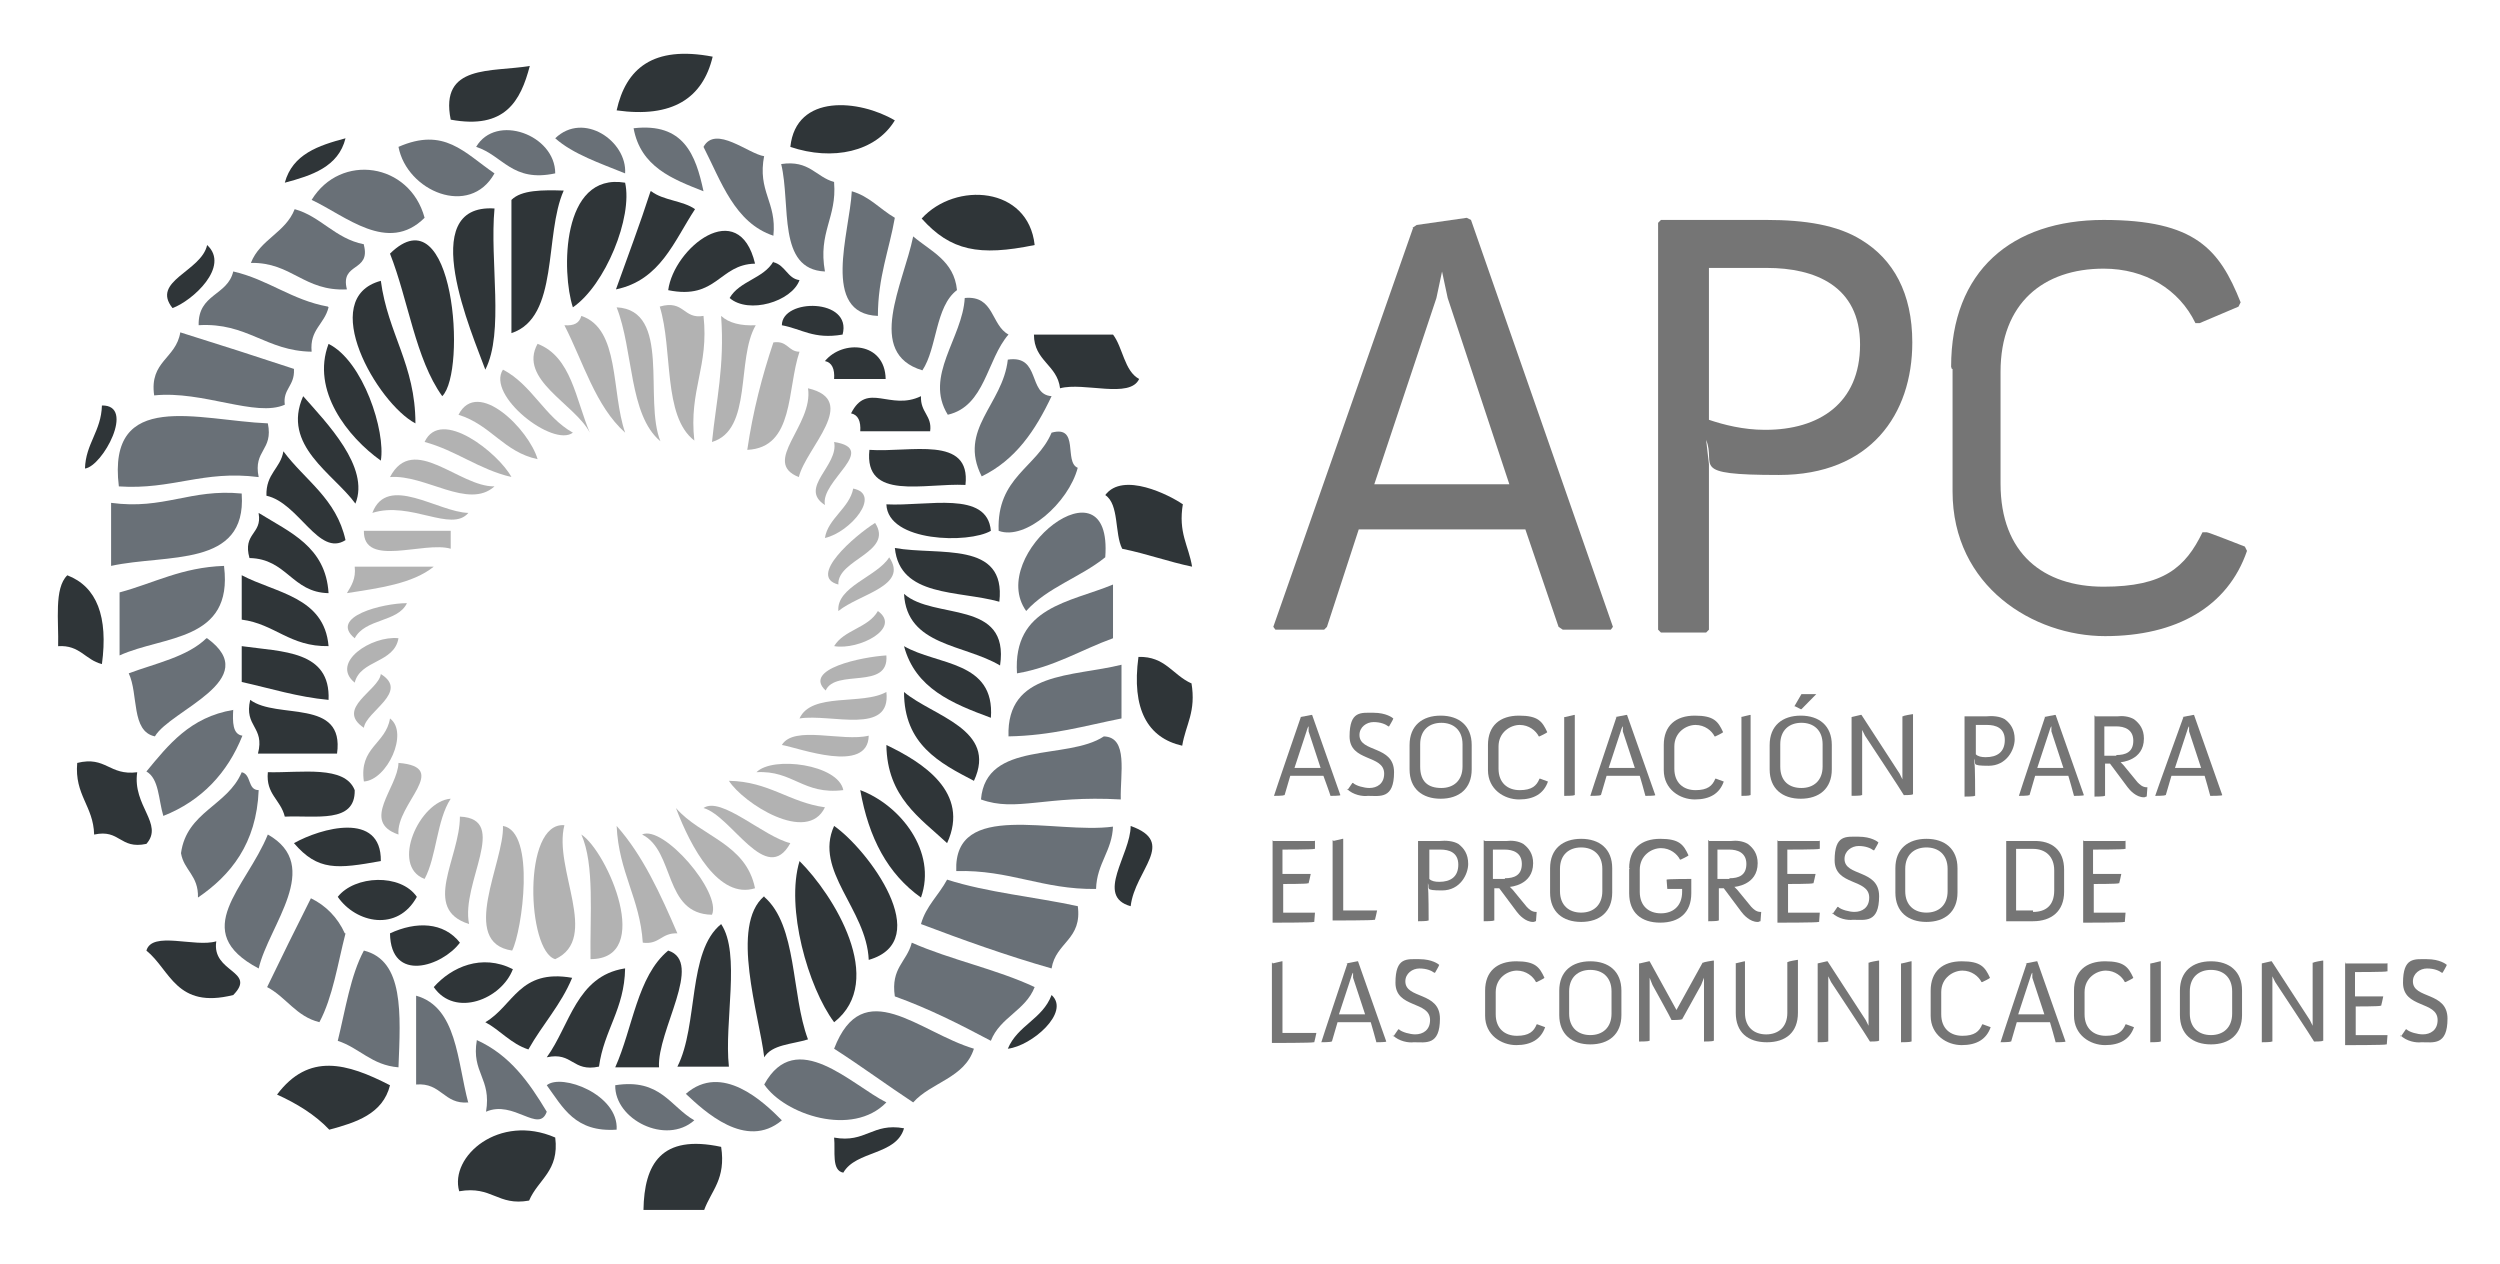 <svg width="87" height="44" viewBox="0 0 87 44" fill="none" xmlns="http://www.w3.org/2000/svg">
<path d="M49.151 7.929L49.299 7.829L51.043 7.58L51.191 7.655L56.13 21.814L56.056 21.913H54.385L54.238 21.814L53.083 18.424H47.284L46.178 21.814L46.08 21.913H44.385L44.311 21.814L49.176 7.929H49.151ZM52.542 16.903L50.38 10.372L50.183 9.45L49.987 10.372L47.825 16.853H52.542V16.903Z" fill="#757575"/>
<path d="M57.702 7.754L57.801 7.654H61.486C62.813 7.654 63.944 7.829 64.779 8.352C65.885 9.025 66.548 10.197 66.548 11.917C66.548 14.41 65.098 16.529 61.904 16.529C58.71 16.529 59.742 16.204 59.373 15.307L59.471 16.155V21.913L59.373 22.013H57.801L57.702 21.913V7.754ZM61.437 14.958C63.305 14.958 64.73 14.036 64.73 11.992C64.73 9.948 63.157 9.324 61.486 9.324H59.471V14.609C59.987 14.784 60.675 14.958 61.413 14.958H61.437Z" fill="#757575"/>
<path d="M67.899 12.764C67.899 9.424 70.013 7.654 73.207 7.654C76.401 7.654 77.237 8.676 77.974 10.521L77.9 10.671L76.549 11.244H76.401C75.836 10.072 74.657 9.349 73.207 9.349C71.118 9.349 69.619 10.546 69.619 12.939V16.828C69.619 19.27 71.118 20.417 73.207 20.417C75.295 20.417 76.057 19.744 76.647 18.523H76.794C76.794 18.498 78.121 19.021 78.121 19.021L78.195 19.171C77.531 21.115 75.738 22.137 73.256 22.137C70.774 22.137 67.949 20.417 67.949 17.102V12.839H67.924L67.899 12.764Z" fill="#757575"/>
<path d="M31.46 20.666C32.492 21.588 35.146 20.84 34.802 23.159C33.549 22.411 31.558 22.486 31.46 20.666Z" fill="#2F3538"/>
<path d="M31.141 19.07C32.664 19.345 35.023 18.796 34.777 20.94C33.352 20.541 31.313 20.79 31.141 19.07Z" fill="#2F3538"/>
<path d="M31.46 22.486C32.615 23.159 34.63 22.985 34.483 24.979C33.131 24.48 31.853 23.957 31.46 22.486Z" fill="#2F3538"/>
<path d="M31.46 24.082C32.468 24.93 34.728 25.378 33.893 27.173C32.689 26.55 31.46 25.902 31.46 24.082Z" fill="#2F3538"/>
<path d="M30.256 15.655C31.681 15.755 33.794 15.131 33.598 16.876C32.173 16.802 30.06 17.45 30.256 15.655Z" fill="#2F3538"/>
<path d="M34.482 18.473C33.721 18.922 30.895 18.872 30.846 17.551C32.271 17.626 34.359 17.052 34.482 18.473Z" fill="#2F3538"/>
<path d="M30.846 25.926C32.099 26.524 33.77 27.571 32.959 29.341C32.025 28.468 30.87 27.745 30.846 25.926Z" fill="#2F3538"/>
<path d="M32.05 13.787C32.025 14.36 32.443 14.46 32.369 15.009H29.937C29.961 14.66 29.863 14.435 29.617 14.385C30.182 13.264 30.969 14.311 32.05 13.787Z" fill="#2F3538"/>
<path d="M29.937 27.496C31.337 28.02 32.615 29.64 32.05 31.235C30.895 30.413 30.232 29.166 29.937 27.496Z" fill="#2F3538"/>
<path d="M30.846 13.189H29.027C29.052 12.84 28.954 12.615 28.708 12.565C29.322 11.818 30.797 11.892 30.821 13.189H30.846Z" fill="#2F3538"/>
<path d="M29.027 28.742C30.207 29.565 32.566 32.731 30.232 33.404C30.158 31.634 28.315 30.313 29.027 28.742Z" fill="#2F3538"/>
<path d="M27.209 11.319C27.209 10.372 29.666 10.372 29.322 11.643C28.315 11.818 27.897 11.444 27.209 11.319Z" fill="#2F3538"/>
<path d="M27.824 29.965C29.003 31.136 30.87 34.128 29.028 35.574C28.119 34.352 27.332 31.585 27.824 29.965Z" fill="#2F3538"/>
<path d="M26.595 31.21C27.75 32.208 27.529 34.601 28.118 36.171C27.553 36.346 26.865 36.346 26.595 36.794C26.423 35.324 25.391 32.208 26.595 31.186V31.21Z" fill="#2F3538"/>
<path d="M26.914 9.125C27.332 9.224 27.406 9.698 27.823 9.748C27.553 10.496 26.054 10.944 25.391 10.371C25.735 9.773 26.57 9.698 26.914 9.1V9.125Z" fill="#2F3538"/>
<path d="M25.391 37.119H23.573C24.31 35.673 23.917 33.105 25.096 32.158C25.784 33.18 25.195 35.573 25.366 37.119H25.391Z" fill="#2F3538"/>
<path d="M23.253 10.098C23.45 8.627 25.71 6.807 26.276 9.175C25.022 9.2 24.949 10.447 23.253 10.098Z" fill="#2F3538"/>
<path d="M22.664 6.656C23.081 6.98 23.769 6.98 24.187 7.279C23.45 8.401 22.983 9.747 21.435 10.071C21.853 8.9 22.27 7.803 22.639 6.656H22.664Z" fill="#2F3538"/>
<path d="M23.253 33.08C24.506 33.479 22.86 35.872 22.934 37.143H21.41C22.025 35.772 22.172 33.977 23.253 33.08Z" fill="#2F3538"/>
<path d="M21.754 6.358C22.025 7.554 21.066 9.922 19.936 10.695C19.543 9.499 19.518 5.984 21.754 6.358Z" fill="#2F3538"/>
<path d="M21.754 33.703C21.73 35.124 21.017 35.847 20.845 37.118C19.911 37.318 19.936 36.595 19.027 36.794C19.838 35.672 20.059 33.977 21.73 33.703H21.754Z" fill="#2F3538"/>
<path d="M16.889 35.573C17.872 35 18.069 33.704 19.911 34.028C19.518 34.975 18.879 35.648 18.388 36.521C17.774 36.321 17.405 35.847 16.889 35.573Z" fill="#2F3538"/>
<path d="M17.798 6.957C18.142 6.608 18.88 6.608 19.617 6.632C18.929 8.178 19.469 11.045 17.798 11.593V6.932V6.957Z" fill="#2F3538"/>
<path d="M16.889 12.864C16.447 11.642 14.432 7.08 17.209 7.255C17.037 9.1 17.553 11.567 16.889 12.864Z" fill="#2F3538"/>
<path d="M15.095 34.351C15.71 33.653 16.766 33.179 17.848 33.727C17.454 34.774 15.833 35.423 15.095 34.351Z" fill="#2F3538"/>
<path d="M13.572 8.826C15.808 6.632 16.25 12.939 15.39 13.787C14.457 12.49 14.211 10.446 13.572 8.826Z" fill="#2F3538"/>
<path d="M13.572 32.481C14.481 32.057 15.439 32.082 16.005 32.805C15.39 33.628 13.597 34.226 13.572 32.481Z" fill="#2F3538"/>
<path d="M13.253 9.773C13.498 11.618 14.457 12.69 14.457 14.734C13.13 14.036 11.017 10.372 13.253 9.773Z" fill="#2F3538"/>
<path d="M11.754 31.21C12.344 30.462 13.941 30.388 14.506 31.21C13.842 32.432 12.393 32.133 11.754 31.21Z" fill="#2F3538"/>
<path d="M11.434 11.967C12.639 12.565 13.425 15.008 13.253 16.03C12.098 15.207 10.82 13.587 11.434 11.967Z" fill="#2F3538"/>
<path d="M10.23 29.342C11.164 28.818 13.277 28.22 13.253 29.965C11.729 30.239 11.066 30.314 10.23 29.342Z" fill="#2F3538"/>
<path d="M10.55 13.787C11.361 14.709 12.884 16.255 12.368 17.526C11.607 16.479 9.788 15.507 10.55 13.787Z" fill="#2F3538"/>
<path d="M12.344 27.497C12.368 28.668 10.992 28.369 9.911 28.419C9.764 27.821 9.248 27.646 9.321 26.873C10.501 26.898 12 26.624 12.344 27.497Z" fill="#2F3538"/>
<path d="M12.024 18.796C11.09 19.394 10.402 17.5 9.272 17.251C9.248 16.478 9.764 16.303 9.862 15.705C10.623 16.727 11.705 17.35 12.024 18.796Z" fill="#2F3538"/>
<path d="M8.707 24.355C9.641 25.053 12 24.281 11.729 26.225H8.977C9.223 25.278 8.486 25.303 8.707 24.355Z" fill="#2F3538"/>
<path d="M8.412 22.486C9.837 22.686 11.508 22.636 11.434 24.356C10.353 24.256 9.42 23.957 8.412 23.733V22.511V22.486Z" fill="#2F3538"/>
<path d="M11.434 22.485C10.083 22.51 9.567 21.713 8.412 21.563V20.018C9.592 20.641 11.287 20.765 11.434 22.485Z" fill="#2F3538"/>
<path d="M9.002 17.85C10.083 18.523 11.336 19.021 11.434 20.642C10.157 20.617 9.985 19.445 8.682 19.42C8.437 18.548 9.125 18.597 9.002 17.875V17.85Z" fill="#2F3538"/>
<path d="M39.028 23.133V25.002C37.775 25.252 36.595 25.601 35.096 25.626C35.023 23.357 37.332 23.557 39.028 23.133Z" fill="#697077"/>
<path d="M38.414 25.627C39.274 25.652 38.979 26.923 39.003 27.821C36.374 27.671 35.367 28.269 34.138 27.821C34.31 25.752 37.136 26.474 38.414 25.627Z" fill="#697077"/>
<path d="M38.733 20.342V22.211C37.627 22.61 36.694 23.209 35.391 23.433C35.244 21.115 37.234 20.965 38.733 20.342Z" fill="#697077"/>
<path d="M38.733 28.742C38.708 29.615 38.168 30.038 38.143 30.936C36.276 30.961 35.146 30.263 33.278 30.313C33.18 27.82 36.694 29.041 38.733 28.767V28.742Z" fill="#697077"/>
<path d="M35.711 21.263C34.31 19.294 38.733 15.804 38.463 19.393C37.603 20.091 36.448 20.44 35.711 21.263Z" fill="#697077"/>
<path d="M37.504 31.509C37.676 32.705 36.743 32.78 36.595 33.702C35.023 33.254 33.499 32.705 32.05 32.157C32.222 31.534 32.664 31.16 32.959 30.611C34.359 31.06 36.006 31.21 37.504 31.534V31.509Z" fill="#697077"/>
<path d="M36.595 15.057C37.578 14.783 37.013 16.079 37.505 16.279C37.185 17.5 35.686 18.822 34.753 18.473C34.679 16.603 36.079 16.279 36.595 15.057Z" fill="#697077"/>
<path d="M36.595 13.786C36.03 14.983 35.342 16.005 34.163 16.578C33.327 14.933 34.9 14.085 35.072 12.515C36.227 12.341 35.76 13.736 36.595 13.786Z" fill="#697077"/>
<path d="M36.006 34.35C35.686 35.173 34.802 35.397 34.482 36.22C33.401 35.646 32.32 35.098 31.14 34.674C30.993 33.677 31.558 33.478 31.73 32.805C33.082 33.403 34.679 33.727 36.006 34.35Z" fill="#697077"/>
<path d="M35.096 11.641C34.335 12.514 34.286 14.134 32.983 14.433C32.148 13.087 33.499 11.766 33.573 10.37C34.605 10.27 34.482 11.317 35.096 11.641Z" fill="#697077"/>
<path d="M33.892 36.495C33.573 37.517 32.394 37.666 31.779 38.364C30.87 37.766 29.961 37.093 29.027 36.495C30.035 33.877 31.976 35.922 33.892 36.495Z" fill="#697077"/>
<path d="M31.779 8.227C32.394 8.75 33.204 9.074 33.303 10.096C32.541 10.669 32.615 12.115 32.099 12.888C30.108 12.29 31.435 9.897 31.779 8.227Z" fill="#697077"/>
<path d="M31.14 7.579C30.944 8.7 30.551 9.648 30.551 10.994C28.561 10.919 29.568 8.102 29.642 6.656C30.256 6.831 30.625 7.279 31.14 7.579Z" fill="#697077"/>
<path d="M30.846 38.363C29.666 39.584 27.307 38.787 26.595 37.74C27.7 35.721 29.642 37.765 30.846 38.363Z" fill="#697077"/>
<path d="M29.027 6.357C29.126 7.579 28.462 8.077 28.708 9.448C27.037 9.374 27.529 7.13 27.185 5.709C28.167 5.56 28.389 6.158 29.027 6.333V6.357Z" fill="#697077"/>
<path d="M26.595 5.411C26.349 6.682 27.037 7.006 26.914 8.203C25.563 7.754 25.096 6.308 24.482 5.112C24.899 4.339 26.054 5.361 26.595 5.436V5.411Z" fill="#697077"/>
<path d="M27.209 38.988C25.956 40.035 24.506 38.664 23.867 38.066C25.121 36.969 26.57 38.34 27.209 38.988Z" fill="#697077"/>
<path d="M24.162 38.987C23.179 39.86 21.386 38.962 21.41 37.766C22.983 37.517 23.327 38.514 24.162 38.987Z" fill="#697077"/>
<path d="M24.482 6.656C23.401 6.232 22.295 5.809 22.049 4.463C23.794 4.263 24.211 5.385 24.482 6.656Z" fill="#697077"/>
<path d="M19.322 4.812C20.304 3.865 21.828 4.912 21.754 6.034C20.894 5.685 19.936 5.361 19.322 4.812Z" fill="#697077"/>
<path d="M19.027 37.766C19.543 37.342 21.533 38.09 21.459 39.312C20.01 39.411 19.592 38.539 19.027 37.766Z" fill="#697077"/>
<path d="M19.322 6.033C17.823 6.357 17.503 5.41 16.57 5.111C17.258 3.939 19.322 4.687 19.322 6.033Z" fill="#697077"/>
<path d="M19.027 38.688C18.756 39.461 17.872 38.264 16.914 38.688C17.11 37.517 16.398 37.342 16.594 36.195C17.749 36.719 18.413 37.666 19.027 38.688Z" fill="#697077"/>
<path d="M16.299 38.365C15.439 38.439 15.366 37.667 14.481 37.741V34.65C15.906 35.049 15.906 36.919 16.299 38.389V38.365Z" fill="#697077"/>
<path d="M17.208 6.034C16.348 7.579 14.162 6.657 13.867 5.111C15.464 4.413 16.152 5.311 17.208 6.034Z" fill="#697077"/>
<path d="M12.663 33.08C14.063 33.429 13.941 35.274 13.867 37.143C12.933 37.069 12.515 36.47 11.754 36.221C12.024 35.124 12.196 33.953 12.663 33.08Z" fill="#697077"/>
<path d="M14.776 7.579C13.498 8.851 12.024 7.505 10.845 6.956C11.852 5.311 14.26 5.66 14.776 7.579Z" fill="#697077"/>
<path d="M12.663 8.526C12.909 9.473 11.827 9.124 12.073 10.071C10.574 10.146 10.157 9.124 8.731 9.149C9.051 8.326 9.935 8.102 10.255 7.279C11.164 7.529 11.655 8.301 12.663 8.501V8.526Z" fill="#697077"/>
<path d="M12.024 32.481C11.754 33.528 11.582 34.7 11.115 35.572C10.304 35.373 9.96 34.7 9.296 34.351C9.788 33.329 10.304 32.282 10.82 31.26C11.336 31.509 11.754 31.933 11.999 32.481H12.024Z" fill="#697077"/>
<path d="M11.434 10.694C11.287 11.292 10.771 11.466 10.845 12.239C9.247 12.214 8.608 11.217 6.913 11.317C6.888 10.22 7.92 10.295 8.117 9.447C9.321 9.721 10.156 10.444 11.41 10.669L11.434 10.694Z" fill="#697077"/>
<path d="M10.23 12.863C10.255 13.436 9.837 13.536 9.911 14.084C8.903 14.533 7.06 13.585 5.365 13.76C5.193 12.563 6.127 12.489 6.274 11.566C7.626 11.99 8.952 12.414 10.23 12.838V12.863Z" fill="#697077"/>
<path d="M9.321 29.041C11.262 30.138 9.346 32.207 9.002 33.703C6.544 32.406 8.559 30.911 9.321 29.041Z" fill="#697077"/>
<path d="M9.321 14.733C9.518 15.681 8.805 15.656 9.002 16.603C7.06 16.354 6.004 17.052 4.136 16.927C3.719 13.512 6.913 14.634 9.321 14.733Z" fill="#697077"/>
<path d="M8.412 26.873C8.756 26.948 8.609 27.496 9.002 27.496C8.928 29.366 8.019 30.463 6.889 31.235C6.913 30.463 6.397 30.288 6.299 29.69C6.495 28.244 7.921 28.045 8.412 26.873Z" fill="#697077"/>
<path d="M8.412 17.2C8.584 19.768 5.807 19.269 3.866 19.693V17.499C5.709 17.748 6.618 17.001 8.412 17.175V17.2Z" fill="#697077"/>
<path d="M8.117 24.68C8.092 25.128 8.092 25.552 8.436 25.602C7.92 26.898 7.011 27.87 5.684 28.394C5.512 27.821 5.537 27.098 5.095 26.848C5.856 25.926 6.618 24.954 8.117 24.705V24.68Z" fill="#697077"/>
<path d="M7.798 19.718C8.117 22.336 5.685 22.111 4.161 22.809V20.616C5.365 20.292 6.323 19.743 7.798 19.693V19.718Z" fill="#697077"/>
<path d="M7.208 22.211C9.198 23.657 5.93 24.704 5.39 25.626C4.554 25.451 4.824 24.155 4.48 23.432C5.414 23.083 6.52 22.859 7.183 22.211H7.208Z" fill="#697077"/>
<path d="M41.461 23.758C41.633 24.779 41.264 25.203 41.141 25.951C39.937 25.677 39.372 24.68 39.618 22.86C40.551 22.835 40.797 23.483 41.461 23.782V23.758Z" fill="#2F3538"/>
<path d="M41.166 17.527C40.994 18.549 41.362 18.973 41.485 19.72C40.65 19.546 39.913 19.272 39.053 19.097C38.782 18.574 38.954 17.552 38.463 17.228C39.077 16.405 40.699 17.228 41.166 17.552V17.527Z" fill="#2F3538"/>
<path d="M39.347 28.744C40.969 29.317 39.495 30.265 39.347 31.536C38.094 31.187 39.347 29.741 39.347 28.744Z" fill="#2F3538"/>
<path d="M38.733 11.643C39.077 12.091 39.126 12.914 39.642 13.188C39.323 13.886 37.725 13.288 36.89 13.512C36.792 12.69 35.981 12.565 35.981 11.643C36.915 11.643 37.824 11.643 38.733 11.643Z" fill="#2F3538"/>
<path d="M36.595 34.627C37.259 35.225 35.907 36.397 35.072 36.496C35.416 35.674 36.276 35.474 36.595 34.627Z" fill="#2F3538"/>
<path d="M36.006 8.527C34.065 8.926 33.082 8.726 32.074 7.605C33.254 6.309 35.785 6.483 36.006 8.527Z" fill="#2F3538"/>
<path d="M29.027 39.588C30.133 39.787 30.354 39.064 31.46 39.264C31.19 40.211 29.789 40.036 29.347 40.809C28.929 40.734 29.076 40.061 29.027 39.588Z" fill="#2F3538"/>
<path d="M27.504 5.112C27.701 3.242 29.912 3.466 31.14 4.189C30.477 5.286 28.978 5.61 27.504 5.112Z" fill="#2F3538"/>
<path d="M25.096 39.911C25.268 41.033 24.752 41.432 24.506 42.105H22.393C22.418 40.509 23.007 39.462 25.096 39.911Z" fill="#2F3538"/>
<path d="M21.459 3.841C21.779 2.395 22.713 1.573 24.801 1.972C24.457 3.417 23.401 4.115 21.459 3.841Z" fill="#2F3538"/>
<path d="M19.322 39.586C19.469 40.758 18.732 41.032 18.413 41.78C17.307 41.979 17.135 41.256 15.98 41.456C15.636 40.234 17.381 38.739 19.322 39.586Z" fill="#2F3538"/>
<path d="M18.437 2.295C18.118 3.516 17.577 4.513 15.685 4.164C15.292 2.22 17.11 2.519 18.437 2.295Z" fill="#2F3538"/>
<path d="M13.572 37.767C13.326 38.764 12.393 39.063 11.459 39.313C10.967 38.789 10.304 38.391 9.641 38.091C10.746 36.621 12.073 36.995 13.572 37.767Z" fill="#2F3538"/>
<path d="M12.024 4.812C11.778 5.81 10.845 6.109 9.911 6.358C10.181 5.361 11.09 5.062 12.024 4.812Z" fill="#2F3538"/>
<path d="M7.527 32.757C7.355 33.854 8.952 33.779 8.117 34.627C6.127 35.126 5.93 33.755 5.095 33.081C5.291 32.383 6.79 32.982 7.527 32.757Z" fill="#2F3538"/>
<path d="M7.208 8.527C8.019 9.275 6.692 10.472 6.004 10.721C5.242 9.774 7.011 9.45 7.208 8.527Z" fill="#2F3538"/>
<path d="M4.775 26.874C4.603 28.046 5.709 28.669 5.095 29.367C4.161 29.567 4.186 28.844 3.276 29.043C3.252 28.046 2.588 27.672 2.687 26.55C3.694 26.301 3.792 26.999 4.775 26.874Z" fill="#2F3538"/>
<path d="M3.547 14.111C4.726 14.087 3.571 16.23 2.957 16.305C2.982 15.433 3.522 15.009 3.547 14.111Z" fill="#2F3538"/>
<path d="M2.343 20.02C3.375 20.418 3.768 21.465 3.547 23.11C2.957 22.961 2.785 22.438 2.023 22.487C2.048 21.615 1.876 20.468 2.343 20.02Z" fill="#2F3538"/>
<path d="M30.846 24.08C31.018 25.601 28.929 24.828 27.823 25.002C28.241 24.08 30.01 24.554 30.846 24.08Z" fill="#B2B2B2"/>
<path d="M30.846 22.809C30.944 24.03 29.077 23.257 28.733 24.03C27.922 23.282 30.01 22.858 30.846 22.809Z" fill="#B2B2B2"/>
<path d="M30.551 21.264C31.386 21.862 29.888 22.635 29.028 22.485C29.372 21.912 30.207 21.862 30.551 21.264Z" fill="#B2B2B2"/>
<path d="M27.209 25.925C27.627 25.227 29.322 25.826 30.232 25.601C30.207 26.947 27.799 26.025 27.209 25.925Z" fill="#B2B2B2"/>
<path d="M29.347 27.496C27.946 27.671 27.602 26.798 26.325 26.873C26.89 26.3 29.175 26.599 29.347 27.496Z" fill="#B2B2B2"/>
<path d="M29.027 15.381C30.6 15.63 28.536 16.727 28.708 17.575C27.774 16.976 29.199 16.203 29.027 15.381Z" fill="#B2B2B2"/>
<path d="M28.119 13.512C29.937 13.935 28.045 15.581 27.799 16.603C26.472 16.079 28.315 14.808 28.119 13.512Z" fill="#B2B2B2"/>
<path d="M28.708 28.094C28.094 29.39 25.858 27.945 25.366 27.172C26.767 27.197 27.455 27.92 28.708 28.094Z" fill="#B2B2B2"/>
<path d="M27.823 12.24C27.381 13.536 27.651 15.58 26.005 15.655C26.202 14.309 26.521 13.087 26.914 11.916C27.406 11.841 27.43 12.24 27.823 12.24Z" fill="#B2B2B2"/>
<path d="M27.504 29.341C26.669 30.861 25.465 28.394 24.482 28.119C25.096 27.696 26.57 29.117 27.504 29.341Z" fill="#B2B2B2"/>
<path d="M25.096 10.994C25.366 11.243 25.784 11.343 26.3 11.318C25.612 12.49 26.202 14.958 24.777 15.381C24.924 13.936 25.219 12.739 25.096 11.019V10.994Z" fill="#B2B2B2"/>
<path d="M26.275 30.911C25.022 31.31 24.039 29.49 23.523 28.119C24.383 29.116 25.956 29.341 26.275 30.911Z" fill="#B2B2B2"/>
<path d="M22.344 29.041C23.081 28.692 25.121 31.06 24.777 31.833C23.081 31.808 23.499 29.614 22.344 29.041Z" fill="#B2B2B2"/>
<path d="M24.482 10.993C24.678 12.763 23.966 13.561 24.163 15.331C23.057 14.483 23.425 12.165 22.959 10.669C23.819 10.42 23.769 11.118 24.482 10.993Z" fill="#B2B2B2"/>
<path d="M23.573 32.481C23.008 32.456 22.958 32.88 22.369 32.805C22.27 31.26 21.533 30.363 21.459 28.742C22.369 29.764 22.983 31.11 23.573 32.481Z" fill="#B2B2B2"/>
<path d="M21.459 10.695C23.376 10.795 22.393 13.911 22.983 15.357C21.877 14.434 22.049 12.191 21.459 10.695Z" fill="#B2B2B2"/>
<path d="M20.231 10.994C21.582 11.443 21.263 13.636 21.755 15.057C20.723 14.135 20.305 12.614 19.641 11.318C19.985 11.343 20.157 11.243 20.231 10.994Z" fill="#B2B2B2"/>
<path d="M20.231 29.041C21.14 29.639 22.762 33.378 20.55 33.378C20.526 31.858 20.698 30.088 20.231 29.041Z" fill="#B2B2B2"/>
<path d="M18.707 11.965C19.887 12.414 20.034 13.909 20.526 15.056C20.01 14.059 18.02 13.211 18.707 11.965Z" fill="#B2B2B2"/>
<path d="M19.936 15.057C19.248 15.58 16.914 13.761 17.503 12.863C18.511 13.387 18.953 14.508 19.936 15.057Z" fill="#B2B2B2"/>
<path d="M19.322 33.379C18.339 33.105 18.167 28.593 19.641 28.717C19.248 30.238 20.894 32.656 19.322 33.379Z" fill="#B2B2B2"/>
<path d="M17.503 28.742C18.658 28.942 18.167 32.407 17.823 33.08C15.956 32.805 17.553 29.989 17.503 28.742Z" fill="#B2B2B2"/>
<path d="M18.708 15.979C17.528 15.73 17.086 14.783 15.956 14.434C16.619 13.137 18.413 14.957 18.708 15.979Z" fill="#B2B2B2"/>
<path d="M13.572 16.602C14.383 15.056 15.98 16.951 17.209 16.926C16.299 17.748 14.801 16.502 13.572 16.602Z" fill="#B2B2B2"/>
<path d="M17.798 16.601C16.644 16.327 15.882 15.679 14.776 15.38C15.341 14.158 17.356 15.779 17.798 16.601Z" fill="#B2B2B2"/>
<path d="M16.005 28.418C17.749 28.493 16.029 30.736 16.324 32.157C14.653 31.634 16.005 29.864 16.005 28.418Z" fill="#B2B2B2"/>
<path d="M16.299 17.849C15.71 18.547 14.285 17.425 12.958 17.849C13.474 16.478 15.243 17.824 16.299 17.849Z" fill="#B2B2B2"/>
<path d="M15.685 18.473V19.096C14.752 18.822 12.639 19.769 12.663 18.473H15.685Z" fill="#B2B2B2"/>
<path d="M15.685 27.795C15.194 28.543 15.194 29.814 14.776 30.587C13.572 30.138 14.604 27.87 15.685 27.795Z" fill="#B2B2B2"/>
<path d="M12.344 19.719H15.095C14.358 20.317 13.179 20.467 12.073 20.641C12.221 20.392 12.393 20.142 12.344 19.719Z" fill="#B2B2B2"/>
<path d="M12.344 22.212C11.434 21.464 13.326 20.99 14.162 20.99C13.842 21.663 12.712 21.514 12.344 22.212Z" fill="#B2B2B2"/>
<path d="M13.867 26.549C15.71 26.698 13.769 27.97 13.867 29.042C12.54 28.593 13.842 27.421 13.867 26.549Z" fill="#B2B2B2"/>
<path d="M12.344 23.756C11.483 23.058 12.933 22.111 13.867 22.21C13.72 23.083 12.54 22.958 12.344 23.756Z" fill="#B2B2B2"/>
<path d="M13.572 25.002C14.236 25.5 13.474 27.146 12.663 27.196C12.491 25.999 13.425 25.899 13.572 25.002Z" fill="#B2B2B2"/>
<path d="M13.253 23.457C14.26 24.08 12.737 24.753 12.663 25.327C11.655 24.654 13.179 24.03 13.253 23.457Z" fill="#B2B2B2"/>
<path d="M30.944 19.395C31.632 20.392 29.912 20.666 29.175 21.264C29.101 20.417 30.526 20.068 30.944 19.395Z" fill="#B2B2B2"/>
<path d="M30.453 18.197C31.116 19.219 29.126 19.469 29.175 20.341C28.094 20.067 29.74 18.646 30.453 18.197Z" fill="#B2B2B2"/>
<path d="M29.691 17.002C30.698 17.201 29.593 18.523 28.708 18.722C28.806 18.049 29.568 17.675 29.691 17.002Z" fill="#B2B2B2"/>
<path d="M45.245 24.954L45.638 24.879H45.662L46.645 27.671C46.645 27.696 46.326 27.696 46.326 27.696H46.301C46.301 27.671 46.055 26.998 46.055 26.998H44.901L44.704 27.671H44.679C44.679 27.696 44.335 27.696 44.335 27.696C44.335 27.671 45.269 24.954 45.269 24.954H45.245ZM45.957 26.724L45.539 25.452V25.278C45.515 25.278 45.466 25.452 45.466 25.452L45.048 26.724H45.957Z" fill="#757575"/>
<path d="M46.891 27.496L47.063 27.247H47.087C47.186 27.347 47.48 27.422 47.653 27.422C47.923 27.422 48.169 27.272 48.169 26.923C48.169 26.25 46.965 26.524 46.965 25.627C46.965 24.73 47.358 24.804 47.8 24.804C48.242 24.804 48.463 24.979 48.488 25.004C48.488 25.029 48.34 25.278 48.34 25.278H48.316C48.218 25.203 48.046 25.128 47.8 25.128C47.554 25.128 47.309 25.303 47.309 25.577C47.309 26.2 48.513 25.926 48.513 26.873C48.513 27.82 48.021 27.696 47.603 27.696C47.431 27.721 47.087 27.671 46.866 27.447L46.891 27.496Z" fill="#757575"/>
<path d="M49.053 25.926C49.053 25.253 49.495 24.904 50.134 24.904C50.773 24.904 51.215 25.253 51.215 25.926V26.774C51.215 27.447 50.773 27.796 50.134 27.796C49.495 27.796 49.053 27.447 49.053 26.774V25.926ZM50.159 27.422C50.577 27.422 50.896 27.173 50.896 26.674V25.901C50.896 25.403 50.577 25.154 50.159 25.154C49.741 25.154 49.422 25.403 49.422 25.901V26.674C49.422 27.198 49.692 27.422 50.159 27.422Z" fill="#757575"/>
<path d="M51.781 25.926C51.781 25.253 52.198 24.904 52.862 24.904C53.525 24.904 53.672 25.104 53.844 25.478C53.844 25.503 53.574 25.627 53.574 25.627H53.55C53.451 25.428 53.206 25.228 52.886 25.228C52.567 25.228 52.149 25.478 52.149 25.976V26.749C52.149 27.247 52.468 27.497 52.886 27.497C53.304 27.497 53.476 27.347 53.574 27.098H53.599L53.869 27.198C53.722 27.621 53.378 27.821 52.862 27.821C52.346 27.821 51.781 27.472 51.781 26.799V25.926Z" fill="#757575"/>
<path d="M54.459 24.954L54.778 24.879H54.803V27.671H54.778C54.778 27.696 54.459 27.696 54.459 27.696H54.434V24.954H54.459Z" fill="#757575"/>
<path d="M56.203 24.954L56.597 24.879H56.621L57.604 27.671C57.604 27.696 57.285 27.696 57.285 27.696H57.26C57.26 27.671 57.063 26.998 57.063 26.998H55.909L55.712 27.671H55.688C55.688 27.696 55.343 27.696 55.343 27.696C55.343 27.671 56.253 24.954 56.253 24.954H56.203ZM56.892 26.724L56.474 25.452V25.278C56.449 25.278 56.4 25.452 56.4 25.452L55.982 26.724H56.892Z" fill="#757575"/>
<path d="M57.899 25.926C57.899 25.253 58.317 24.904 58.98 24.904C59.644 24.904 59.791 25.104 59.963 25.478C59.963 25.503 59.693 25.627 59.693 25.627H59.668C59.57 25.428 59.324 25.228 59.005 25.228C58.685 25.228 58.267 25.478 58.267 25.976V26.749C58.267 27.247 58.587 27.497 59.005 27.497C59.422 27.497 59.594 27.347 59.693 27.098H59.717L59.987 27.198C59.84 27.621 59.496 27.821 58.98 27.821C58.464 27.821 57.899 27.472 57.899 26.799V25.926Z" fill="#757575"/>
<path d="M60.577 24.954L60.897 24.879H60.921V27.671H60.897C60.897 27.696 60.626 27.696 60.626 27.696H60.602V24.954H60.577Z" fill="#757575"/>
<path d="M61.584 25.926C61.584 25.253 62.027 24.904 62.666 24.904C63.304 24.904 63.747 25.253 63.747 25.926V26.774C63.747 27.447 63.304 27.796 62.666 27.796C62.027 27.796 61.584 27.447 61.584 26.774V25.926ZM62.69 27.422C63.108 27.422 63.427 27.172 63.427 26.674V25.901C63.427 25.403 63.108 25.153 62.69 25.153C62.273 25.153 61.953 25.403 61.953 25.901V26.674C61.953 27.197 62.273 27.422 62.69 27.422ZM62.444 24.58L62.69 24.156H63.206L62.69 24.68H62.666L62.469 24.58H62.444Z" fill="#757575"/>
<path d="M64.435 24.953L64.754 24.878H64.779L66.106 26.922L66.204 27.122V24.928H66.228C66.228 24.903 66.548 24.854 66.548 24.854H66.573V27.645H66.548C66.548 27.67 66.278 27.67 66.278 27.67H66.253C66.253 27.645 64.902 25.601 64.902 25.601L64.803 25.402V27.67H64.779C64.779 27.695 64.459 27.695 64.459 27.695H64.435V24.953Z" fill="#757575"/>
<path d="M68.366 24.929H69.103C69.349 24.904 69.595 24.929 69.767 25.029C69.963 25.178 70.111 25.378 70.111 25.727C70.111 26.076 69.841 26.649 69.202 26.649C68.563 26.649 68.784 26.574 68.71 26.4V26.574C68.735 26.574 68.735 27.696 68.735 27.696H68.71C68.71 27.721 68.391 27.721 68.391 27.721H68.366V24.904V24.929ZM69.103 26.35C69.496 26.35 69.767 26.176 69.767 25.752C69.767 25.328 69.447 25.228 69.153 25.228H68.759V26.25C68.833 26.325 68.956 26.35 69.103 26.35Z" fill="#757575"/>
<path d="M71.118 24.954L71.511 24.879H71.536L72.519 27.671C72.519 27.696 72.199 27.696 72.199 27.696H72.175C72.175 27.671 71.978 26.998 71.978 26.998H70.823L70.627 27.671H70.602C70.602 27.696 70.258 27.696 70.258 27.696C70.258 27.671 71.167 24.954 71.167 24.954H71.118ZM71.806 26.724L71.389 25.452V25.278C71.364 25.278 71.315 25.452 71.315 25.452L70.897 26.724H71.806Z" fill="#757575"/>
<path d="M72.912 24.929H73.674C73.87 24.904 74.091 24.929 74.263 25.029C74.46 25.178 74.608 25.378 74.608 25.702C74.608 26.475 73.797 26.525 73.797 26.525L73.895 26.624L74.386 27.223C74.46 27.297 74.558 27.397 74.706 27.397H74.73C74.73 27.422 74.706 27.721 74.706 27.721H74.681C74.657 27.746 74.608 27.746 74.608 27.746C74.337 27.746 74.116 27.497 74.042 27.397L73.428 26.574H73.256V27.696H73.231C73.231 27.721 72.912 27.721 72.912 27.721H72.888V24.904H72.912V24.929ZM73.649 26.275C73.969 26.275 74.239 26.176 74.239 25.777C74.239 25.378 73.919 25.278 73.649 25.278H73.231V26.3H73.649V26.275Z" fill="#757575"/>
<path d="M75.934 24.954L76.327 24.879H76.352L77.335 27.671C77.335 27.696 76.942 27.696 76.942 27.696H76.917C76.917 27.671 76.721 26.998 76.721 26.998H75.566L75.369 27.671H75.344C75.344 27.696 75.001 27.696 75.001 27.696C75.001 27.671 75.983 24.954 75.983 24.954H75.934ZM76.598 26.724L76.18 25.452V25.278C76.155 25.278 76.106 25.452 76.106 25.452L75.689 26.724H76.598Z" fill="#757575"/>
<path d="M44.286 29.267H45.736C45.736 29.242 45.761 29.267 45.761 29.267V29.541H45.736C45.736 29.566 44.63 29.566 44.63 29.566V30.414H45.613C45.613 30.439 45.539 30.738 45.539 30.738H45.515C45.515 30.763 44.655 30.763 44.655 30.763V31.76H45.761C45.761 31.785 45.736 32.084 45.736 32.084H45.712C45.712 32.109 44.311 32.109 44.311 32.109H44.286V29.242H44.311L44.286 29.267Z" fill="#757575"/>
<path d="M46.4 29.266L46.719 29.191H46.744V31.684H47.923C47.923 31.709 47.849 32.008 47.849 32.008H47.825C47.825 32.033 46.4 32.033 46.4 32.033H46.375V29.241H46.4V29.266Z" fill="#757575"/>
<path d="M49.348 29.267H50.085C50.331 29.242 50.577 29.267 50.749 29.367C50.945 29.516 51.093 29.716 51.093 30.065C51.093 30.414 50.822 30.987 50.184 30.987C49.545 30.987 49.766 30.912 49.692 30.738V30.912C49.717 30.912 49.717 32.034 49.717 32.034H49.692C49.692 32.059 49.373 32.059 49.373 32.059H49.348V29.242V29.267ZM50.085 30.688C50.478 30.688 50.749 30.514 50.749 30.09C50.749 29.666 50.429 29.566 50.134 29.566H49.741V30.588C49.815 30.663 49.938 30.688 50.085 30.688Z" fill="#757575"/>
<path d="M51.658 29.267H52.42C52.616 29.242 52.837 29.267 53.009 29.367C53.206 29.516 53.353 29.716 53.353 30.04C53.353 30.813 52.542 30.863 52.542 30.863L52.641 30.962L53.132 31.56C53.206 31.635 53.304 31.735 53.452 31.735H53.476C53.476 31.76 53.452 32.059 53.452 32.059H53.427C53.402 32.084 53.353 32.084 53.353 32.084C53.083 32.084 52.862 31.835 52.788 31.735L52.174 30.912H52.002V32.034H51.977C51.977 32.059 51.658 32.059 51.658 32.059H51.633V29.242H51.658V29.267ZM52.37 30.563C52.69 30.563 52.96 30.464 52.96 30.065C52.96 29.666 52.641 29.566 52.37 29.566H51.953V30.588H52.37V30.563Z" fill="#757575"/>
<path d="M53.943 30.213C53.943 29.54 54.385 29.191 55.024 29.191C55.663 29.191 56.105 29.54 56.105 30.213V31.061C56.105 31.734 55.663 32.083 55.024 32.083C54.385 32.083 53.943 31.734 53.943 31.061V30.213ZM55.024 31.759C55.442 31.759 55.761 31.51 55.761 31.011V30.238C55.761 29.74 55.442 29.491 55.024 29.491C54.606 29.491 54.287 29.74 54.287 30.238V31.011C54.287 31.51 54.606 31.759 55.024 31.759Z" fill="#757575"/>
<path d="M56.695 30.213C56.695 29.54 57.113 29.191 57.776 29.191C58.44 29.191 58.587 29.391 58.759 29.765C58.759 29.79 58.489 29.914 58.489 29.914H58.464C58.366 29.715 58.12 29.515 57.801 29.515C57.481 29.515 57.064 29.765 57.064 30.263V31.036C57.064 31.535 57.383 31.784 57.801 31.784C58.218 31.784 58.538 31.535 58.538 31.036V30.936H58.022C58.022 30.911 57.997 30.612 57.997 30.612C57.997 30.587 58.833 30.587 58.833 30.587H58.857V31.086C58.857 31.759 58.44 32.108 57.776 32.108C57.113 32.108 56.695 31.759 56.695 31.086V30.238H56.72L56.695 30.213Z" fill="#757575"/>
<path d="M59.472 29.267H60.233C60.43 29.242 60.651 29.267 60.823 29.367C61.02 29.516 61.167 29.716 61.167 30.04C61.167 30.813 60.356 30.863 60.356 30.863L60.455 30.962L60.946 31.56C61.02 31.635 61.118 31.735 61.265 31.735H61.29C61.29 31.76 61.265 32.059 61.265 32.059H61.241C61.216 32.084 61.167 32.084 61.167 32.084C60.897 32.084 60.676 31.835 60.602 31.735L59.988 30.912H59.816V32.034H59.791C59.791 32.059 59.472 32.059 59.472 32.059H59.447V29.242H59.472V29.267ZM60.184 30.563C60.504 30.563 60.774 30.464 60.774 30.065C60.774 29.666 60.455 29.566 60.184 29.566H59.767V30.588H60.184V30.563Z" fill="#757575"/>
<path d="M61.855 29.267H63.305C63.305 29.242 63.329 29.267 63.329 29.267V29.541H63.305C63.305 29.566 62.199 29.566 62.199 29.566V30.414H63.182C63.182 30.439 63.108 30.738 63.108 30.738H63.084C63.084 30.763 62.224 30.763 62.224 30.763V31.76H63.329C63.329 31.785 63.305 32.084 63.305 32.084H63.28C63.28 32.109 61.88 32.109 61.88 32.109H61.855V29.242H61.88L61.855 29.267Z" fill="#757575"/>
<path d="M63.772 31.809L63.944 31.56H63.968C64.067 31.659 64.361 31.734 64.533 31.734C64.804 31.734 65.049 31.585 65.049 31.236C65.049 30.563 63.845 30.837 63.845 29.939C63.845 29.042 64.239 29.117 64.681 29.117C65.123 29.117 65.344 29.291 65.369 29.316C65.369 29.341 65.221 29.59 65.221 29.59H65.197C65.099 29.516 64.927 29.441 64.681 29.441C64.435 29.441 64.189 29.615 64.189 29.89C64.189 30.513 65.393 30.238 65.393 31.186C65.393 32.133 64.902 32.008 64.484 32.008C64.312 32.033 63.968 31.983 63.747 31.759L63.772 31.809Z" fill="#757575"/>
<path d="M65.959 30.213C65.959 29.54 66.401 29.191 67.04 29.191C67.678 29.191 68.121 29.54 68.121 30.213V31.061C68.121 31.734 67.678 32.083 67.04 32.083C66.401 32.083 65.959 31.734 65.959 31.061V30.213ZM67.04 31.759C67.457 31.759 67.777 31.51 67.777 31.011V30.238C67.777 29.74 67.457 29.491 67.04 29.491C66.622 29.491 66.302 29.74 66.302 30.238V31.011C66.302 31.51 66.622 31.759 67.04 31.759Z" fill="#757575"/>
<path d="M69.816 29.267H70.75C71.413 29.242 71.831 29.591 71.831 30.264V31.037C71.831 31.71 71.389 32.059 70.75 32.059H69.816V29.267ZM70.75 31.735C71.168 31.735 71.487 31.535 71.487 30.987V30.289C71.487 29.79 71.168 29.541 70.75 29.541H70.16V31.685H70.75V31.735Z" fill="#757575"/>
<path d="M72.494 29.267H73.944C73.944 29.242 73.969 29.267 73.969 29.267V29.541H73.944C73.944 29.566 72.838 29.566 72.838 29.566V30.414H73.821C73.821 30.439 73.748 30.738 73.748 30.738H73.723C73.723 30.763 72.863 30.763 72.863 30.763V31.76H73.969C73.969 31.785 73.944 32.084 73.944 32.084H73.919C73.919 32.109 72.519 32.109 72.519 32.109H72.494V29.242H72.519L72.494 29.267Z" fill="#757575"/>
<path d="M44.286 33.528L44.606 33.453H44.63V35.946H45.81C45.81 35.971 45.736 36.27 45.736 36.27H45.711C45.711 36.295 44.286 36.295 44.286 36.295H44.262V33.503H44.286V33.528Z" fill="#757575"/>
<path d="M46.842 33.528L47.235 33.453H47.259L48.242 36.245C48.242 36.27 47.923 36.27 47.923 36.27H47.898C47.898 36.245 47.702 35.572 47.702 35.572H46.547L46.35 36.245H46.326C46.326 36.27 45.982 36.27 45.982 36.27C45.982 36.245 46.891 33.528 46.891 33.528H46.842ZM47.505 35.298L47.087 34.026V33.852C47.063 33.852 47.014 34.026 47.014 34.026L46.596 35.298H47.505Z" fill="#757575"/>
<path d="M48.488 36.071L48.66 35.821H48.684C48.783 35.921 49.078 35.996 49.25 35.996C49.52 35.996 49.766 35.846 49.766 35.497C49.766 34.824 48.562 35.099 48.562 34.201C48.562 33.304 48.955 33.379 49.397 33.379C49.839 33.379 50.06 33.553 50.085 33.578C50.085 33.603 49.938 33.852 49.938 33.852H49.913C49.815 33.777 49.643 33.703 49.397 33.703C49.151 33.703 48.906 33.877 48.906 34.151C48.906 34.774 50.11 34.5 50.11 35.447C50.11 36.395 49.618 36.27 49.2 36.27C49.029 36.295 48.684 36.245 48.463 36.021L48.488 36.071Z" fill="#757575"/>
<path d="M51.682 34.475C51.682 33.802 52.1 33.453 52.764 33.453C53.427 33.453 53.574 33.653 53.746 34.026C53.746 34.051 53.476 34.176 53.476 34.176H53.452C53.353 33.977 53.108 33.777 52.788 33.777C52.469 33.777 52.051 34.026 52.051 34.525V35.298C52.051 35.796 52.37 36.046 52.788 36.046C53.206 36.046 53.378 35.896 53.476 35.647H53.501L53.771 35.746C53.623 36.17 53.279 36.37 52.764 36.37C52.248 36.37 51.682 36.021 51.682 35.348V34.475Z" fill="#757575"/>
<path d="M54.262 34.475C54.262 33.802 54.705 33.453 55.343 33.453C55.982 33.453 56.425 33.802 56.425 34.475V35.323C56.425 35.996 55.982 36.345 55.343 36.345C54.705 36.345 54.262 35.996 54.262 35.323V34.475ZM55.343 36.021C55.761 36.021 56.081 35.771 56.081 35.273V34.5C56.081 34.002 55.761 33.752 55.343 33.752C54.926 33.752 54.606 34.002 54.606 34.5V35.273C54.606 35.771 54.926 36.021 55.343 36.021Z" fill="#757575"/>
<path d="M57.063 33.527L57.383 33.453H57.407L58.341 35.148L59.25 33.502H59.275C59.275 33.478 59.619 33.428 59.619 33.428H59.643V36.22H59.619C59.619 36.245 59.299 36.245 59.299 36.245V34.026L59.201 34.275L58.538 35.472H58.513C58.513 35.497 58.194 35.497 58.194 35.497H58.169C58.169 35.472 57.506 34.275 57.506 34.275L57.407 34.026V36.22H57.383C57.383 36.245 57.063 36.245 57.063 36.245H57.039V33.527H57.063Z" fill="#757575"/>
<path d="M60.381 33.529L60.7 33.454H60.725V35.249C60.725 35.748 61.044 35.997 61.462 35.997C61.88 35.997 62.199 35.748 62.199 35.249V33.479H62.224C62.224 33.454 62.543 33.404 62.543 33.404H62.568V35.249C62.568 35.922 62.15 36.271 61.486 36.271C60.823 36.271 60.405 35.922 60.405 35.249V33.529H60.381Z" fill="#757575"/>
<path d="M63.255 33.527L63.575 33.453H63.599L64.926 35.497L65.025 35.696V33.502H65.049C65.049 33.478 65.368 33.428 65.368 33.428H65.393V36.22H65.368C65.368 36.245 65.098 36.245 65.098 36.245H65.074C65.074 36.22 63.722 34.176 63.722 34.176L63.624 33.976V36.245H63.599C63.599 36.27 63.28 36.27 63.28 36.27H63.255V33.527Z" fill="#757575"/>
<path d="M66.179 33.528L66.499 33.453H66.523V36.245H66.499C66.499 36.27 66.179 36.27 66.179 36.27H66.155V33.528H66.179Z" fill="#757575"/>
<path d="M67.187 34.475C67.187 33.802 67.605 33.453 68.268 33.453C68.931 33.453 69.079 33.653 69.251 34.026C69.251 34.051 68.981 34.176 68.981 34.176H68.956C68.858 33.977 68.612 33.777 68.293 33.777C67.973 33.777 67.555 34.026 67.555 34.525V35.298C67.555 35.796 67.875 36.046 68.293 36.046C68.71 36.046 68.882 35.896 68.981 35.647H69.005L69.275 35.746C69.128 36.17 68.784 36.37 68.268 36.37C67.752 36.37 67.187 36.021 67.187 35.348V34.475Z" fill="#757575"/>
<path d="M70.479 33.528L70.873 33.453H70.897L71.88 36.245C71.88 36.27 71.561 36.27 71.561 36.27H71.536C71.536 36.245 71.339 35.572 71.339 35.572H70.184L69.988 36.245H69.963C69.963 36.27 69.619 36.27 69.619 36.27C69.619 36.245 70.528 33.528 70.528 33.528H70.479ZM71.143 35.298L70.725 34.026V33.852C70.701 33.852 70.651 34.026 70.651 34.026L70.234 35.298H71.143Z" fill="#757575"/>
<path d="M72.175 34.475C72.175 33.802 72.593 33.453 73.256 33.453C73.919 33.453 74.067 33.653 74.239 34.026C74.239 34.051 73.969 34.176 73.969 34.176H73.944C73.846 33.977 73.6 33.777 73.281 33.777C72.961 33.777 72.543 34.026 72.543 34.525V35.298C72.543 35.796 72.863 36.046 73.281 36.046C73.698 36.046 73.87 35.896 73.969 35.647H73.993L74.263 35.746C74.116 36.17 73.772 36.37 73.256 36.37C72.74 36.37 72.175 36.021 72.175 35.348V34.475Z" fill="#757575"/>
<path d="M74.853 33.528L75.173 33.453H75.197V36.245H75.173C75.173 36.27 74.853 36.27 74.853 36.27H74.829V33.528H74.853Z" fill="#757575"/>
<path d="M75.861 34.475C75.861 33.802 76.303 33.453 76.942 33.453C77.581 33.453 78.023 33.802 78.023 34.475V35.323C78.023 35.996 77.581 36.345 76.942 36.345C76.303 36.345 75.861 35.996 75.861 35.323V34.475ZM76.942 36.021C77.359 36.021 77.679 35.771 77.679 35.273V34.5C77.679 34.002 77.359 33.752 76.942 33.752C76.524 33.752 76.205 34.002 76.205 34.5V35.273C76.205 35.771 76.524 36.021 76.942 36.021Z" fill="#757575"/>
<path d="M78.711 33.527L79.03 33.453H79.055L80.382 35.497L80.48 35.696V33.502H80.505C80.505 33.478 80.824 33.428 80.824 33.428H80.849V36.22H80.824C80.824 36.245 80.554 36.245 80.554 36.245H80.529C80.529 36.22 79.178 34.176 79.178 34.176L79.079 33.976V36.245H79.055C79.055 36.27 78.736 36.27 78.736 36.27H78.711V33.527Z" fill="#757575"/>
<path d="M81.61 33.529H83.06C83.06 33.504 83.085 33.529 83.085 33.529V33.803H83.06C83.06 33.828 81.954 33.828 81.954 33.828V34.675H82.937C82.937 34.7 82.864 35 82.864 35H82.839C82.839 35.025 81.979 35.025 81.979 35.025V36.022H83.085C83.085 36.047 83.06 36.346 83.06 36.346H83.035C83.035 36.371 81.635 36.371 81.635 36.371H81.61V33.504H81.635L81.61 33.529Z" fill="#757575"/>
<path d="M83.551 36.071L83.723 35.821H83.748C83.846 35.921 84.141 35.996 84.313 35.996C84.583 35.996 84.829 35.846 84.829 35.497C84.829 34.824 83.625 35.099 83.625 34.201C83.625 33.304 84.018 33.379 84.461 33.379C84.903 33.379 85.124 33.553 85.149 33.578C85.149 33.603 85.001 33.852 85.001 33.852H84.977C84.878 33.777 84.706 33.703 84.461 33.703C84.215 33.703 83.969 33.877 83.969 34.151C83.969 34.774 85.173 34.5 85.173 35.447C85.173 36.395 84.682 36.27 84.264 36.27C84.092 36.295 83.748 36.245 83.527 36.021L83.551 36.071Z" fill="#757575"/>
</svg>
